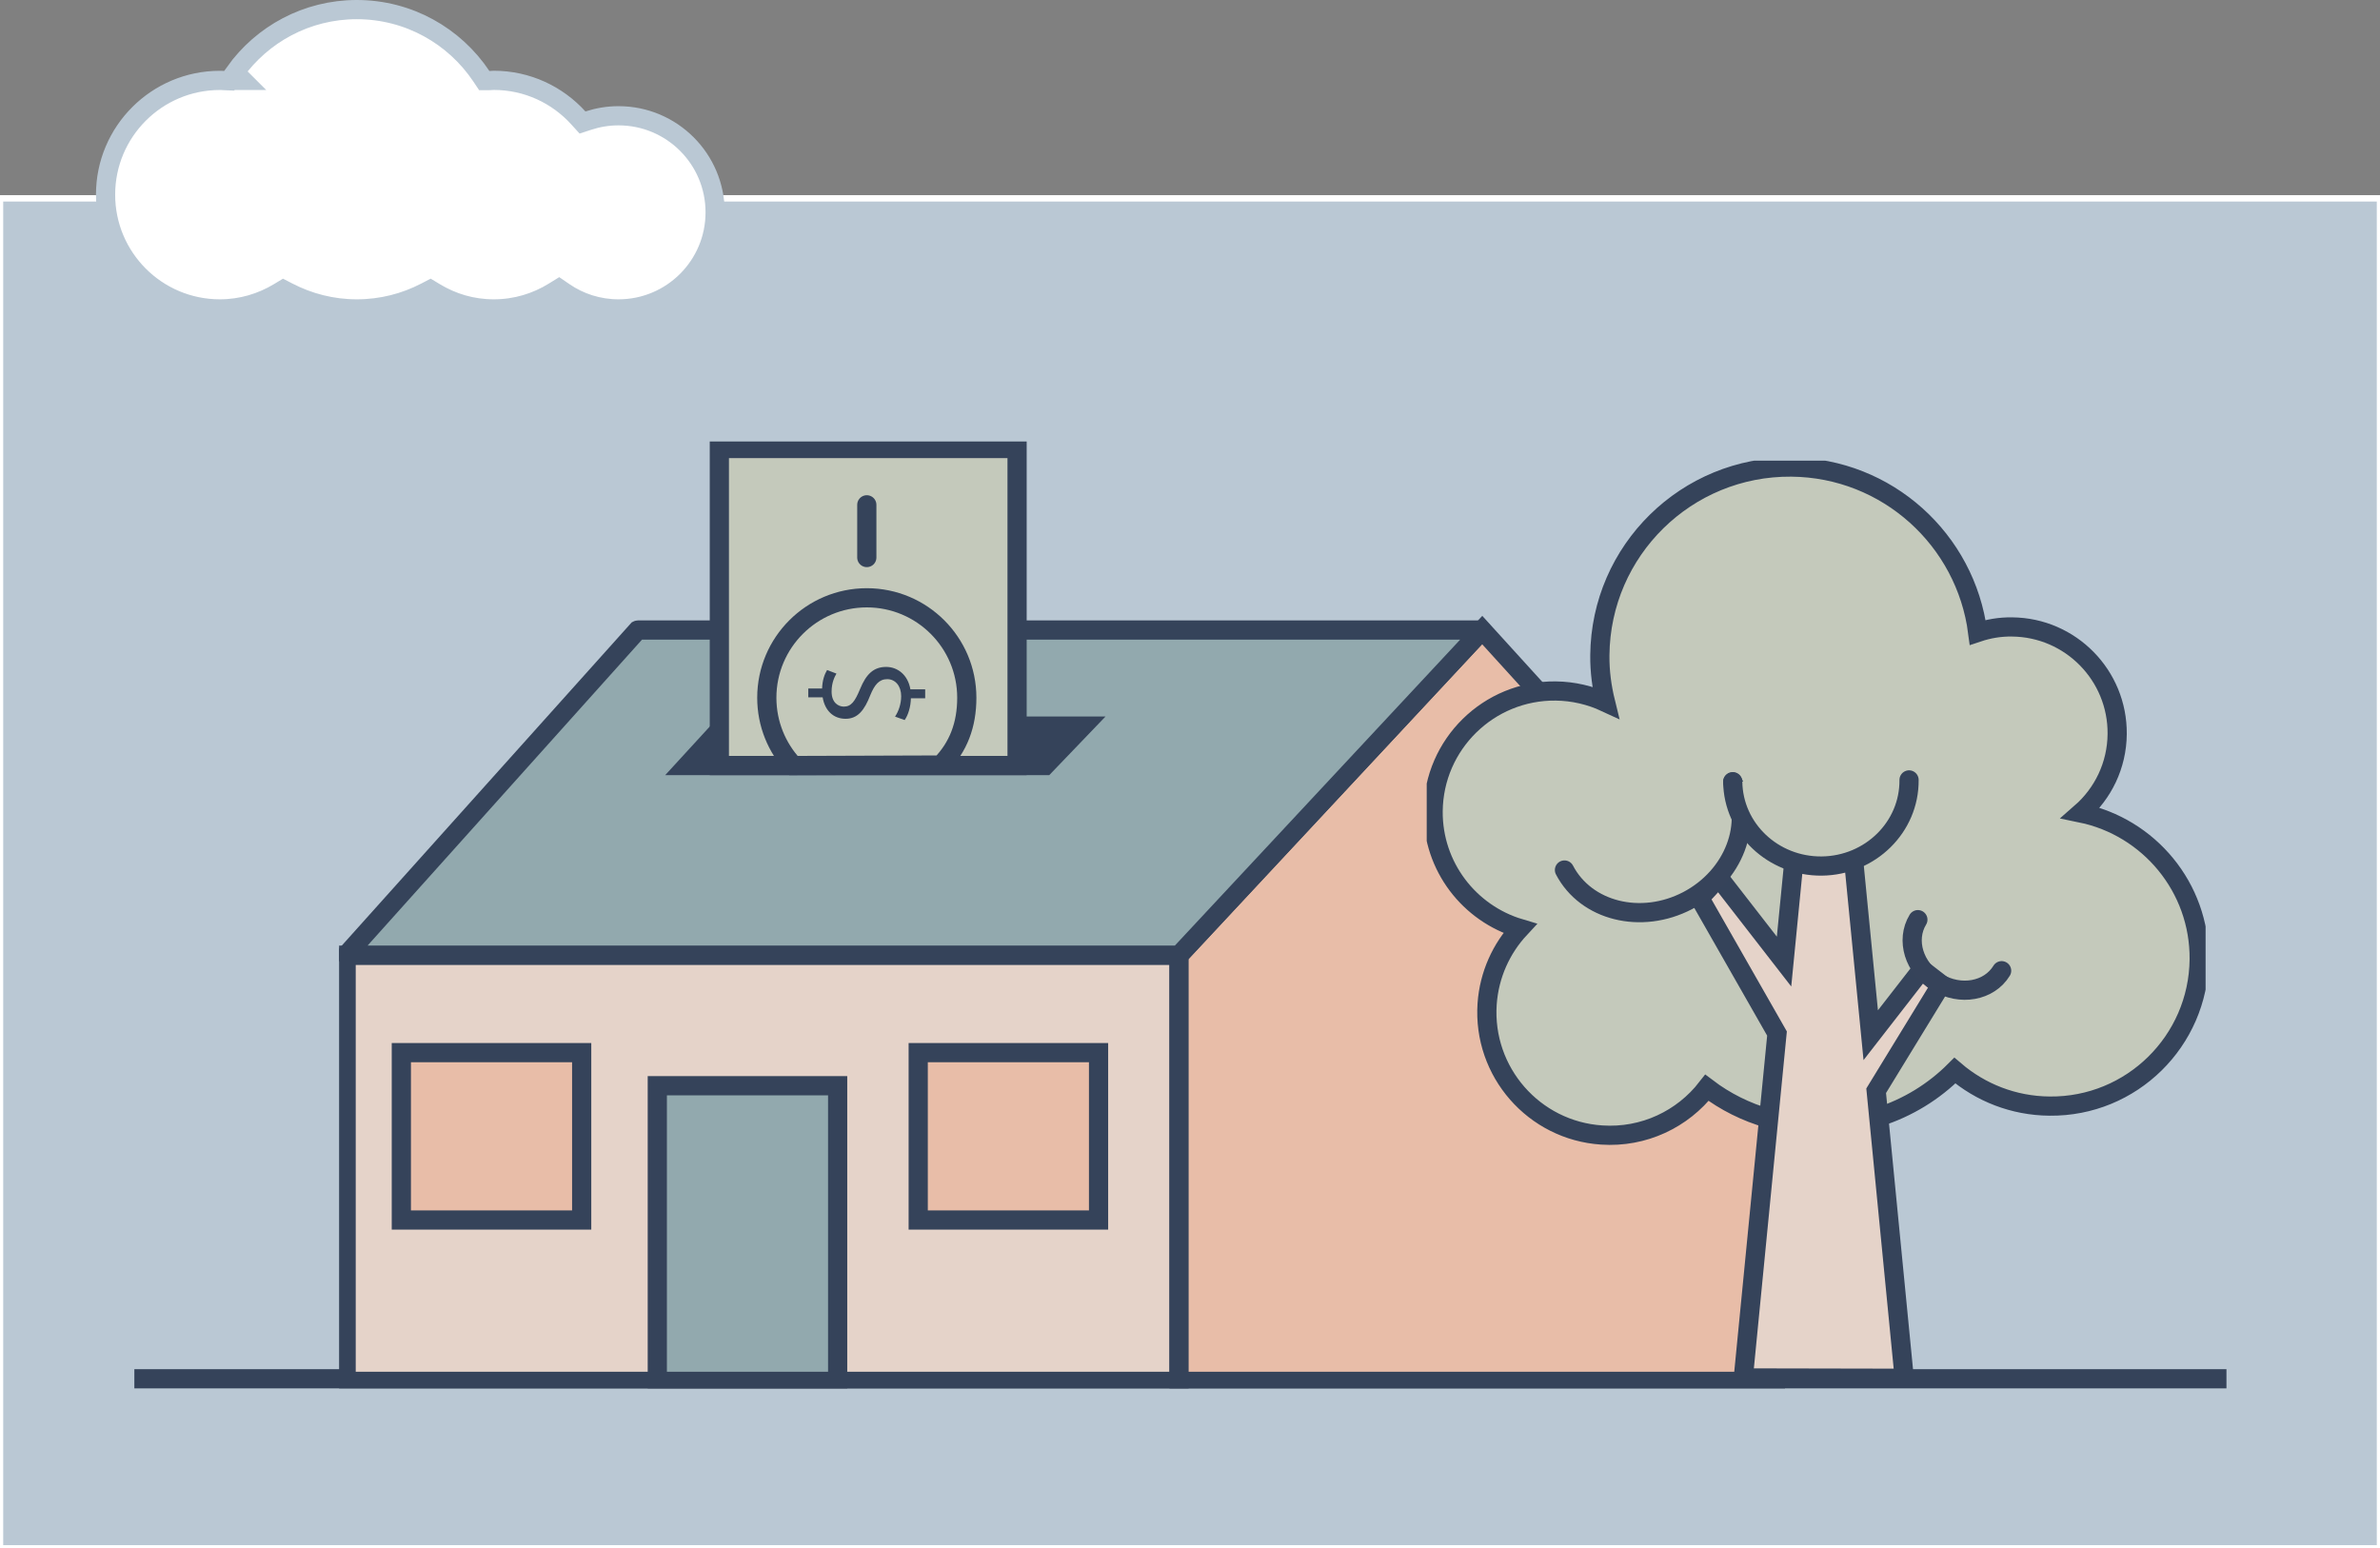 <svg xmlns="http://www.w3.org/2000/svg" fill="none" viewBox="0 0 372 242" height="242" width="372">
<rect x="0" y="0" width="372" height="242" fill="#808080" stroke="none"/>
<rect fill="#BAC8D4" height="211" width="372" y="31"></rect>
<rect stroke="white" height="211" width="372" y="31"></rect>
<path stroke-width="3" stroke="#BAC8D4" fill="white" d="M55.767 1.5C47.916 1.5 40.972 5.365 36.723 11.3L37.989 12.566H35.862L35.821 12.628L34.979 12.593C34.86 12.588 34.736 12.579 34.645 12.572C34.625 12.571 34.607 12.569 34.59 12.568C34.581 12.567 34.572 12.567 34.563 12.566H34.367C24.504 12.566 16.5 20.567 16.5 30.425C16.5 40.282 24.495 48.283 34.367 48.283C37.728 48.283 40.874 47.33 43.571 45.706L44.289 45.273L45.034 45.658C48.261 47.329 51.903 48.283 55.777 48.283C59.651 48.283 63.302 47.329 66.517 45.659L67.263 45.272L67.982 45.706C70.682 47.332 73.752 48.283 77.186 48.283C80.62 48.283 83.808 47.304 86.538 45.619L87.369 45.106L88.174 45.658C90.592 47.316 93.519 48.283 96.677 48.283C105.019 48.283 111.778 41.526 111.778 33.189C111.778 24.851 105.019 18.094 96.677 18.094C95.035 18.094 93.453 18.362 91.974 18.846L91.05 19.149L90.396 18.429C87.122 14.823 82.416 12.557 77.177 12.557C77.136 12.557 77.084 12.56 76.959 12.57L76.944 12.572C76.839 12.581 76.67 12.595 76.493 12.595H75.691L75.245 11.928C71.045 5.639 63.892 1.5 55.767 1.5Z"></path>
<line stroke-width="3" stroke="#35435A" y2="215.5" x2="348" y1="215.5" x1="21"></line>
<g clip-path="url(#clip0_809_2528)">
<path stroke-miterlimit="10" stroke-width="3" stroke="#35435A" fill="#E5D3C9" d="M184.288 149.298H54.101V215.9H184.288V149.298Z"></path>
<path stroke-miterlimit="10" stroke-width="3" stroke="#35435A" fill="#E8BDA8" d="M184.288 215.9V149.298L231.671 98.472L277.899 149.298V215.9H184.288Z"></path>
<path fill="#92A9AE" d="M158.818 98.472H231.583C231.583 98.472 231.638 98.516 231.616 98.538L184.299 149.276C184.299 149.276 184.277 149.287 184.266 149.287H54.189C54.189 149.287 54.134 149.243 54.156 149.221L99.668 98.483C99.668 98.483 99.69 98.472 99.701 98.472H117.334"></path>
<path stroke-miterlimit="10" stroke-width="3" stroke="#35435A" d="M158.818 98.472H231.583C231.583 98.472 231.638 98.516 231.616 98.538L184.299 149.276C184.299 149.276 184.277 149.287 184.266 149.287H54.189C54.189 149.287 54.134 149.243 54.156 149.221L99.668 98.483C99.668 98.483 99.69 98.472 99.701 98.472H117.334"></path>
<path fill="#E5D3C9" d="M158.961 113.489H169.275L163.364 119.65H107.384L108.584 118.341L110.807 115.92L113.03 113.489"></path>
<path stroke-miterlimit="10" stroke-width="3" stroke="#35435A" d="M158.961 113.489H169.275L163.364 119.65H107.384L108.584 118.341L110.807 115.92L113.03 113.489"></path>
<path stroke-miterlimit="10" stroke-width="3" stroke="#35435A" fill="#92A9AE" d="M130.927 169.695H102.739V215.9H130.927V169.695Z"></path>
<path stroke-miterlimit="10" stroke-width="3" stroke="#35435A" fill="#E8BDA8" d="M171.707 164.524H143.519V190.685H171.707V164.524Z"></path>
<path stroke-miterlimit="10" stroke-width="3" stroke="#35435A" fill="#E8BDA8" d="M90.918 164.524H62.73V190.685H90.918V164.524Z"></path>
<path stroke-miterlimit="10" stroke-width="3" stroke="#35435A" fill="#C4C9BB" d="M158.972 70.1H112.436V119.65H158.972V70.1Z"></path>
<path stroke-miterlimit="10" stroke-width="3" stroke="#35435A" fill="#C4C9BB" d="M124.004 119.65C121.428 116.867 119.854 113.148 119.854 109.056C119.854 100.431 126.855 93.434 135.484 93.434C144.113 93.434 151.113 100.431 151.113 109.056C151.113 113.302 149.793 116.757 147.041 119.573L124.004 119.65Z"></path>
<path fill="#35435A" d="M158.961 113.489V119.65H163.364L169.274 113.489H158.961Z"></path>
<path stroke-linecap="round" stroke-miterlimit="10" stroke-width="3" stroke="#35435A" d="M135.484 87.141V78.901"></path>
<path fill="#35435A" d="M112.436 119.65L110.807 115.92L108.584 118.341L112.436 119.65Z"></path>
<path fill="#35435A" d="M144.619 109.144H142.374C142.352 110.431 141.956 111.773 141.395 112.543L139.898 112.004C140.437 111.201 140.855 110.046 140.855 108.803C140.855 107.218 139.942 106.151 138.676 106.151C137.41 106.151 136.695 107.02 136.023 108.671C135.132 110.937 134.108 112.345 132.171 112.345C130.234 112.345 128.924 111.036 128.583 108.99H126.337V107.614H128.495C128.539 106.283 128.891 105.37 129.276 104.721L130.74 105.282C130.476 105.744 129.981 106.657 129.981 108.088C129.981 109.804 131.004 110.442 131.896 110.442C133.051 110.442 133.635 109.617 134.438 107.68C135.374 105.392 136.53 104.237 138.511 104.237C140.272 104.237 141.912 105.458 142.297 107.746H144.608V109.144H144.619Z"></path>
</g>
<g clip-path="url(#clip1_809_2528)">
<path fill="#C4C9BB" d="M293.65 174.58C298.19 173.14 302.26 170.62 305.55 167.33C309.55 170.75 314.71 172.84 320.37 172.88C333.16 173.01 343.61 162.73 343.74 149.95C343.84 138.69 335.87 129.24 325.23 127.06C328.68 124.05 330.88 119.66 330.92 114.72C331 105.56 323.64 98.07 314.49 97.99C312.61 97.96 310.82 98.27 309.12 98.84C307.25 84.38 294.99 73.14 280 73C263.61 72.86 250.21 86.01 250.06 102.41C250.03 104.95 250.37 107.41 250.95 109.77C248.58 108.67 245.93 108.03 243.15 108C232.68 107.9 224.1 116.32 224 126.79C223.93 135.44 229.67 142.77 237.56 145.12C234.66 148.24 232.76 152.34 232.44 156.93C231.73 167.53 239.75 176.7 250.34 177.4C256.95 177.85 263.01 174.9 266.8 170.02C269.65 172.18 272.9 173.82 276.44 174.82"></path>
<path stroke-miterlimit="10" stroke-width="3" stroke="#35435A" d="M293.65 174.58C298.19 173.14 302.26 170.62 305.55 167.33C309.55 170.75 314.71 172.84 320.37 172.88C333.16 173.01 343.61 162.73 343.74 149.95C343.84 138.69 335.87 129.24 325.23 127.06C328.68 124.05 330.88 119.66 330.92 114.72C331 105.56 323.64 98.07 314.49 97.99C312.61 97.96 310.82 98.27 309.12 98.84C307.25 84.38 294.99 73.14 280 73C263.61 72.86 250.21 86.01 250.06 102.41C250.03 104.95 250.37 107.41 250.95 109.77C248.58 108.67 245.93 108.03 243.15 108C232.68 107.9 224.1 116.32 224 126.79C223.93 135.44 229.67 142.77 237.56 145.12C234.66 148.24 232.76 152.34 232.44 156.93C231.73 167.53 239.75 176.7 250.34 177.4C256.95 177.85 263.01 174.9 266.8 170.02C269.65 172.18 272.9 173.82 276.44 174.82"></path>
<path fill="#E5D3C9" d="M289.61 133.27L292.4 161.8L300.39 151.52L303.42 153.86L293.25 170.48L297.64 215.42L272.48 215.37L277.75 161.54L265.67 140.37L268.64 137.14L278.85 150.29L280.52 133.27"></path>
<path stroke-miterlimit="10" stroke-width="3" stroke="#35435A" d="M289.61 133.27L292.4 161.8L300.39 151.52L303.42 153.86L293.25 170.48L297.64 215.42L272.48 215.37L277.75 161.54L265.67 140.37L268.64 137.14L278.85 150.29L280.52 133.27"></path>
<path stroke-linejoin="round" stroke-linecap="round" stroke-width="3" stroke="#36435A" d="M270.83 122.24C274.19 128.68 271.03 136.97 263.77 140.77C256.51 144.56 247.89 142.42 244.53 135.98"></path>
<path fill="#C4C9BB" d="M298.39 121.9C298.46 129.26 292.35 135.28 284.74 135.36C277.13 135.43 270.91 129.53 270.83 122.17"></path>
<path stroke-linecap="round" stroke-miterlimit="10" stroke-width="3" stroke="#35435A" d="M298.39 121.9C298.46 129.26 292.35 135.28 284.74 135.36C277.13 135.43 270.91 129.53 270.83 122.17"></path>
<path stroke-linejoin="round" stroke-linecap="round" stroke-width="3" stroke="#36435A" d="M312.86 151.72C310.91 154.92 306.39 155.73 302.78 153.53C299.17 151.33 297.82 146.94 299.77 143.74"></path>
</g>
<defs>
<clipPath id="clip0_809_2528">
<rect transform="translate(53 69)" fill="white" height="148" width="226"></rect>
</clipPath>
<clipPath id="clip1_809_2528">
<rect transform="translate(223 72)" fill="white" height="144.42" width="121.74"></rect>
</clipPath>
</defs>
</svg>
